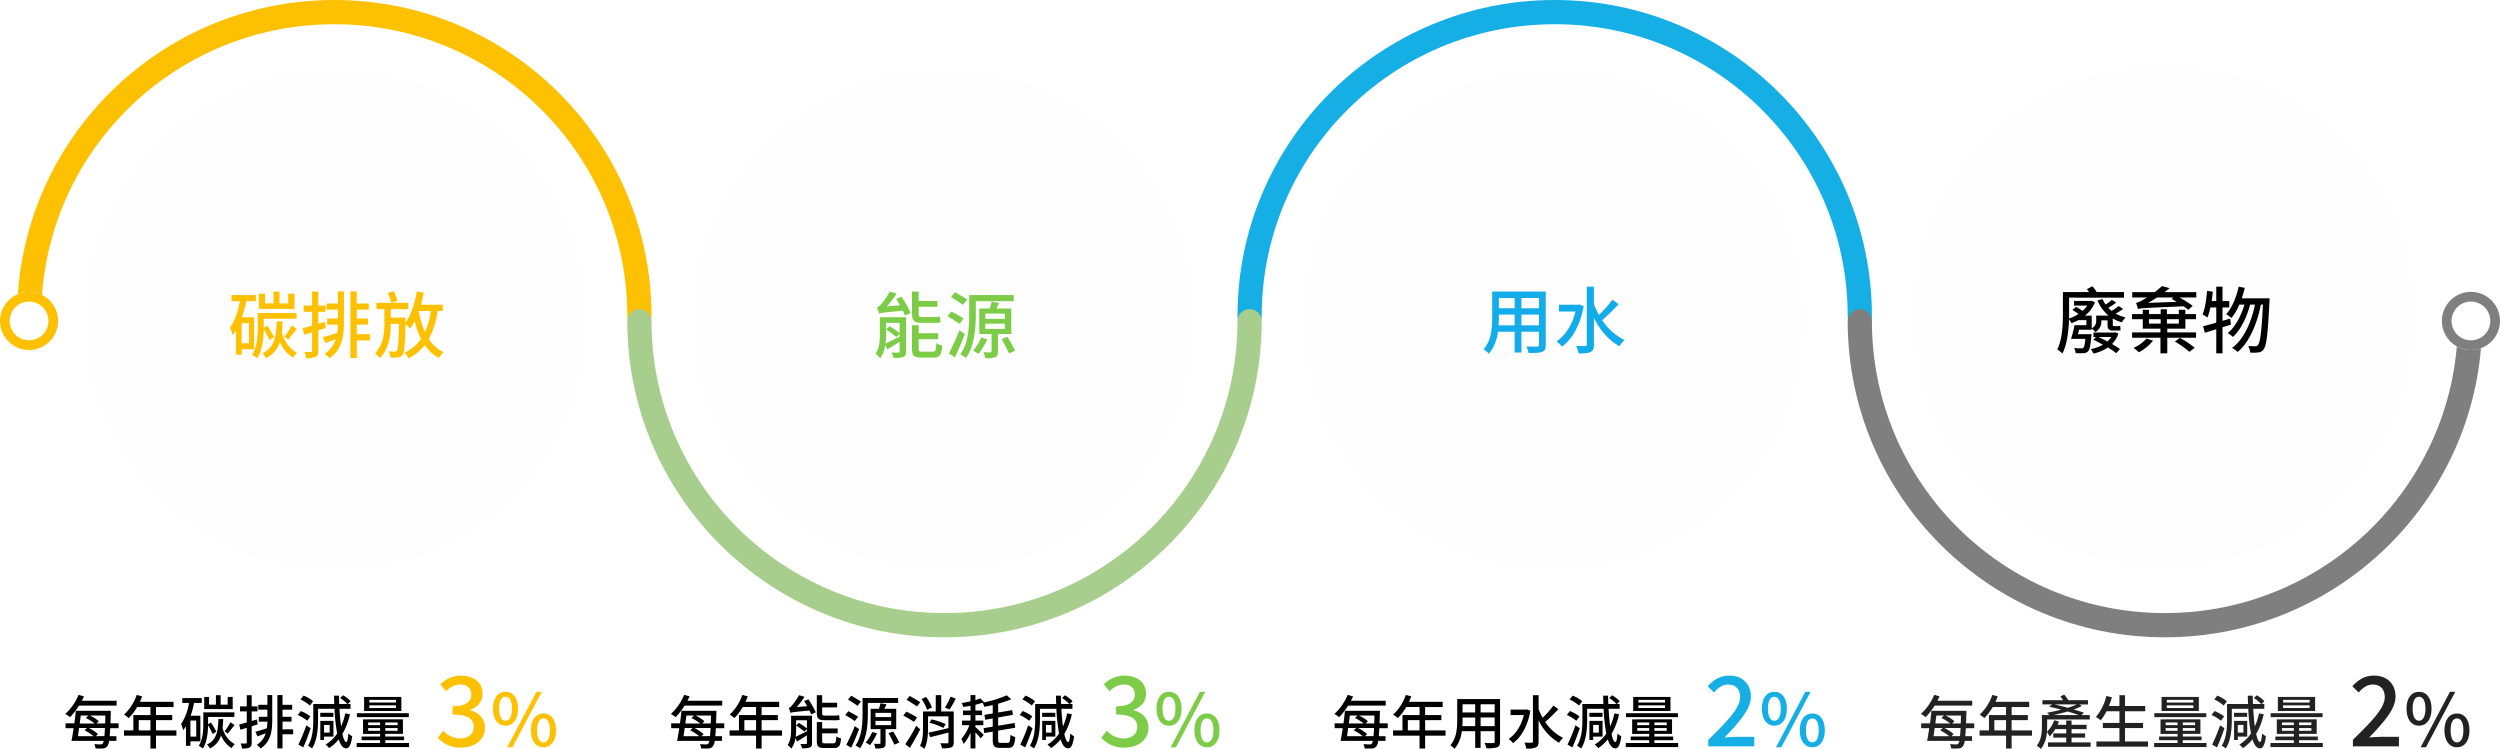 <svg xmlns="http://www.w3.org/2000/svg" xmlns:xlink="http://www.w3.org/1999/xlink" width="1032" height="309.219" viewBox="0 0 1032 309.219">
  <defs>
    <filter id="Path_81195" x="773.803" y="11.004" width="239" height="239" filterUnits="userSpaceOnUse">
      <feOffset input="SourceAlpha"/>
      <feGaussianBlur stdDeviation="5" result="blur"/>
      <feFlood flood-opacity="0.102"/>
      <feComposite operator="in" in2="blur"/>
      <feComposite in="SourceGraphic"/>
    </filter>
    <filter id="Path_81196" x="521.913" y="12.484" width="239" height="239" filterUnits="userSpaceOnUse">
      <feOffset input="SourceAlpha"/>
      <feGaussianBlur stdDeviation="5" result="blur-2"/>
      <feFlood flood-opacity="0.102"/>
      <feComposite operator="in" in2="blur-2"/>
      <feComposite in="SourceGraphic"/>
    </filter>
    <filter id="Path_81197" x="19" y="12.484" width="239" height="239" filterUnits="userSpaceOnUse">
      <feOffset input="SourceAlpha"/>
      <feGaussianBlur stdDeviation="5" result="blur-3"/>
      <feFlood flood-opacity="0.102"/>
      <feComposite operator="in" in2="blur-3"/>
      <feComposite in="SourceGraphic"/>
    </filter>
    <filter id="Path_81198" x="270" y="12.484" width="239" height="239" filterUnits="userSpaceOnUse">
      <feOffset input="SourceAlpha"/>
      <feGaussianBlur stdDeviation="5" result="blur-4"/>
      <feFlood flood-opacity="0.102"/>
      <feComposite operator="in" in2="blur-4"/>
      <feComposite in="SourceGraphic"/>
    </filter>
  </defs>
  <g id="Group_90353" data-name="Group 90353" transform="translate(-3559 -16461.516)">
    <g transform="matrix(1, 0, 0, 1, 3559, 16461.52)" filter="url(#Path_81195)">
      <path id="Path_81195-2" data-name="Path 81195" d="M415.846,114.672a104.5,104.5,0,1,1-104.5-104.5,104.5,104.5,0,0,1,104.5,104.5" transform="translate(581.96 15.83)" fill="#fefefe"/>
    </g>
    <g transform="matrix(1, 0, 0, 1, 3559, 16461.52)" filter="url(#Path_81196)">
      <path id="Path_81196-2" data-name="Path 81196" d="M350.288,114.672a104.5,104.5,0,1,1-104.5-104.5,104.5,104.5,0,0,1,104.5,104.5" transform="translate(395.63 17.31)" fill="#fefefe"/>
    </g>
    <g transform="matrix(1, 0, 0, 1, 3559, 16461.52)" filter="url(#Path_81197)">
      <path id="Path_81197-2" data-name="Path 81197" d="M219.171,114.671a104.5,104.5,0,1,1-104.5-104.5,104.5,104.5,0,0,1,104.5,104.5" transform="translate(23.83 17.31)" fill="#fefefe"/>
    </g>
    <g transform="matrix(1, 0, 0, 1, 3559, 16461.52)" filter="url(#Path_81198)">
      <path id="Path_81198-2" data-name="Path 81198" d="M284.729,114.672a104.5,104.5,0,1,1-104.5-104.5,104.5,104.5,0,0,1,104.5,104.5" transform="translate(209.27 17.31)" fill="#fefefe"/>
    </g>
    <path id="Path_81258" data-name="Path 81258" d="M-17.43-24.24h-2.61v3.99h-3.6v-4.89H-26.1v4.89h-3.51v-3.99h-2.52v6.27h14.7ZM-36.24-3.78h-3v-8.28h3Zm2.13,2.46v-13.2h-5.01a49.875,49.875,0,0,0,1.77-6.63h3.96v-2.52H-43.44v2.52h3.48c-.81,4.26-2.13,8.25-4.11,10.92a16.561,16.561,0,0,1,1.11,3.15,17.04,17.04,0,0,0,1.41-2.01V.99h2.31V-1.32Zm8.25-5.01c-.6-1.17-1.8-3.18-2.73-4.71l-1.53.87v-3.75h13.56v-2.37H-32.58v5.91c0,3.33-.24,8.04-2.37,11.37A10.721,10.721,0,0,1-32.79,2.4c2.1-3.36,2.61-8.34,2.67-12.03A48.533,48.533,0,0,1-27.75-5.1Zm5.85,1.02c1.05-1.14,2.28-2.88,3.54-4.41l-2.13-1.44a28.221,28.221,0,0,1-3,4.68Zm-4.77-7.5c-.24,6.18-.84,10.74-5.94,13.14a7.716,7.716,0,0,1,1.56,2.01,10.668,10.668,0,0,0,5.67-6.72A14.437,14.437,0,0,0-18,2.19,8.352,8.352,0,0,1-16.35.15c-3-1.47-5.22-4.68-6.3-8.31.15-1.44.27-3,.33-4.65Zm19.89.18-2.73.81v-4.95h3v-2.58h-3v-5.79h-2.55v5.79h-3.48v2.58h3.48v5.7c-1.47.42-2.82.81-3.9,1.08l.63,2.7c.99-.33,2.1-.66,3.27-1.02V-.72c0,.42-.15.51-.54.51-.33.03-1.44.03-2.64,0a8.906,8.906,0,0,1,.75,2.58,8.95,8.95,0,0,0,3.9-.51c.81-.45,1.08-1.2,1.08-2.58V-9.09c1.02-.33,2.07-.66,3.09-.99ZM.48-20.19H-4.2v2.52H.48v3.69H-3.96v2.49H.48A31.568,31.568,0,0,1,.21-8.07c-2.22.72-4.35,1.38-5.94,1.8l1.08,2.4c1.32-.48,2.79-1.02,4.26-1.59A11.162,11.162,0,0,1-4.98.51,12.971,12.971,0,0,1-3,2.37c5.31-3.66,5.97-9.06,5.97-15V-25.2H.48ZM13.77-7.53H8.28v-3.96h4.65v-2.49H8.28v-3.69h4.98v-2.52H8.28V-25.2H5.64V2.31H8.28V-4.98h5.49ZM25.08-21.27a24.963,24.963,0,0,0-1.53-3.99l-2.46.66a32.021,32.021,0,0,1,1.44,4.08Zm8.88,4.17h4.89a31.343,31.343,0,0,1-2.43,8.7,38.057,38.057,0,0,1-2.55-8.49Zm9.84,0v-2.58H34.77c.42-1.62.81-3.33,1.14-5.04l-2.85-.45c-.84,5.01-2.37,9.84-4.71,12.9l.03-.9c.03-.36.03-1.2.03-1.2H22.29v-3.51h7.26v-2.61H16.41v2.61h3.27v6c0,4.05-.45,8.58-3.9,12.36a11.15,11.15,0,0,1,2.07,1.83c3.84-4.17,4.44-9.24,4.44-14.13h3.42c-.15,7.68-.36,10.44-.84,11.07A.848.848,0,0,1,24-.33a22.968,22.968,0,0,1-2.55-.12,8.782,8.782,0,0,1,.72,2.55,17.914,17.914,0,0,0,3.21-.06A2.465,2.465,0,0,0,27.24.96c.72-.99.93-4.14,1.11-12.75a16.711,16.711,0,0,1,1.92,2.01,19.977,19.977,0,0,0,1.92-3.15,35.25,35.25,0,0,0,2.64,7.35A16.3,16.3,0,0,1,27.99.03a10.262,10.262,0,0,1,1.59,2.43A20.473,20.473,0,0,0,36.36-3a15.98,15.98,0,0,0,5.85,5.28A9.98,9.98,0,0,1,44.1-.12a14.748,14.748,0,0,1-6.09-5.43A35.37,35.37,0,0,0,41.64-17.1Z" transform="translate(3698 16607)" fill="#ffc000"/>
    <path id="Path_81257" data-name="Path 81257" d="M-4.5-12.21a11.814,11.814,0,0,0,2.79-.21c-.12-.6-.21-1.65-.27-2.37a17.416,17.416,0,0,1-2.58.18H-9.6c-.96,0-1.17-.39-1.17-1.47v-2.76h7.74v-2.4h-7.74v-3.87h-2.76v8.97c0,2.88.81,3.93,3.87,3.93Zm-19.71,0h5.58v4.23c-1.02-.81-2.79-2.04-4.14-2.88l-1.44,1.32a47.551,47.551,0,0,1,4.26,3.21l1.32-1.32v1.11c-2.16,1.08-4.26,2.16-5.82,2.85a28.111,28.111,0,0,0,.24-3.78Zm8.22-2.34h-10.8V-7.5c0,2.55-.15,5.73-1.83,8.04a8.956,8.956,0,0,1,1.95,1.89,12.382,12.382,0,0,0,2.13-5.61l.78,1.98c1.56-.93,3.33-2.07,5.13-3.21V-.42c0,.36-.12.48-.51.48-.39.03-1.62.03-2.88-.03a8.126,8.126,0,0,1,.87,2.22,11.891,11.891,0,0,0,4.05-.39c.84-.39,1.11-1.02,1.11-2.28Zm-4.08-7.59c.51.81,1.05,1.77,1.59,2.7l-5.37.39a39.567,39.567,0,0,0,3.99-5.25l-2.85-.84a29.16,29.16,0,0,1-3.69,5.37,3.926,3.926,0,0,1-1.59,1.2,23.416,23.416,0,0,1,.87,2.55c.78-.3,1.92-.48,9.78-1.2a12.756,12.756,0,0,1,.87,1.95l2.4-1.02a47.226,47.226,0,0,0-3.75-6.69ZM-9.21-.3c-1.32,0-1.56-.18-1.56-1.2V-5.46h8.01V-7.95h-8.01v-3.3h-2.76v9.78c0,2.79.81,3.6,3.96,3.6h4.86c2.61,0,3.36-1.05,3.69-4.98A6.206,6.206,0,0,1-3.48-3.87C-3.6-.84-3.84-.3-4.95-.3ZM9.21-21.84C8.04-22.68,5.76-24,4.23-24.87L2.58-22.89c1.59.99,3.81,2.4,4.92,3.27ZM7.77-14.01c-1.2-.81-3.45-2.07-5.01-2.88L1.14-14.91c1.62.93,3.84,2.31,4.95,3.12ZM6.06-9.18A91.71,91.71,0,0,1,1.68.45L4.2,1.98C5.58-.87,7.11-4.47,8.28-7.62Zm6.75-11.97H28.44v-2.52H10.08v8.19c0,4.86-.3,11.61-3.66,16.29A11.464,11.464,0,0,1,8.76,2.28c3.51-4.95,4.05-12.54,4.05-17.76Zm2.25,15A19.484,19.484,0,0,1,11.7-.72,25.577,25.577,0,0,1,13.92.63a29.449,29.449,0,0,0,3.63-6.09Zm1.68-5.73h8.1v2.19h-8.1Zm0-4.14h8.1v2.16h-8.1Zm10.71,8.4v-10.5H21.3c.36-.72.78-1.47,1.17-2.28l-3.12-.57c-.18.81-.51,1.92-.81,2.85H14.25v10.5h5.07V-.48c0,.33-.12.45-.48.45S17.25,0,15.99-.06a12.168,12.168,0,0,1,.72,2.4,10.123,10.123,0,0,0,4.14-.42c.9-.36,1.11-1.05,1.11-2.31V-7.62Zm-3.99,2.1A65.862,65.862,0,0,1,26.49.39L29.04-.72a60.993,60.993,0,0,0-3.18-5.7Z" transform="translate(3949 16607)" fill="#7dcc47"/>
    <path id="Path_81255" data-name="Path 81255" d="M-13.38-9.18v-4.44h7.26v4.44Zm-9.42,0c.09-1.11.12-2.22.12-3.24v-1.2h6.51v4.44Zm6.63-11.28v4.23h-6.51v-4.23Zm10.05,4.23h-7.26v-4.23h7.26Zm2.79-6.9H-25.44v10.68c0,4.23-.3,9.54-3.57,13.17a9.233,9.233,0,0,1,2.19,1.83,17.208,17.208,0,0,0,3.75-9.09h6.9V2.04h2.79V-6.54h7.26v5.37c0,.57-.21.75-.75.75-.57,0-2.55.03-4.47-.06a11.527,11.527,0,0,1,.93,2.7c2.76.03,4.5-.03,5.61-.48C-3.72,1.32-3.33.48-3.33-1.14Zm13.8,5.31-.51.12H2.1v2.82H8.94C7.56-9.3,4.74-4.98,1.11-2.58A11.122,11.122,0,0,1,3.36-.39c4.2-3.06,7.56-8.82,8.97-16.71Zm13.74-1.95a48.63,48.63,0,0,1-5.55,6.27,28.817,28.817,0,0,1-2.1-4.47v-7.17H13.62V-1.29c0,.51-.21.66-.69.66-.51.03-2.07.03-3.75-.06a12.752,12.752,0,0,1,1.05,3.12c2.34,0,3.93-.12,4.95-.63,1.02-.48,1.38-1.38,1.38-3.09V-12.24c2.55,5.07,6.09,9.3,10.56,11.67a10.851,10.851,0,0,1,2.07-2.55,23.2,23.2,0,0,1-9.21-8.22,81.808,81.808,0,0,0,6.78-6.6Z" transform="translate(4200.413 16605.002)" fill="#12acea"/>
    <path id="Path_81256" data-name="Path 81256" d="M-21.78-4.38a10.265,10.265,0,0,1-1.56,1.86c-1.23-.69-2.49-1.29-3.63-1.86Zm1.56-1.95-.36.09h-8.55v1.86h1.02l-1.05,1.11c1.23.6,2.61,1.32,3.96,2.07A16.65,16.65,0,0,1-30.27.6a7.576,7.576,0,0,1,1.14,1.86A17.343,17.343,0,0,0-23.19-.06a32.882,32.882,0,0,1,3.48,2.34L-18.18.6c-.84-.63-2.01-1.35-3.27-2.1a10.691,10.691,0,0,0,2.61-4.35Zm1.5-10.83a27.972,27.972,0,0,1-2.88,1.98,14.085,14.085,0,0,1-1.41-1.26,23.646,23.646,0,0,0,3.27-2.16l-1.77-1.11a21.364,21.364,0,0,1-2.58,1.92,9.8,9.8,0,0,1-1.26-2.25l-2.1.51a15.015,15.015,0,0,0,4.59,6.3h-5.13v2.1a3.257,3.257,0,0,1-1.86,3.15V-13.2h-2.76a13.514,13.514,0,0,0,4.11-5.52l-1.5-.66-.42.09h-6.72v1.95h5.43a10.938,10.938,0,0,1-1.92,2.19,19.112,19.112,0,0,0-2.7-1.65l-1.47,1.26a27.517,27.517,0,0,1,2.49,1.65,15.016,15.016,0,0,1-3.9,1.86c.03-.72.03-1.44.03-2.07v-6.54H-16.5v-2.31H-27.81a13.374,13.374,0,0,0-1.74-2.37l-2.31,1.17a7.37,7.37,0,0,1,.9,1.2H-41.73v8.85c0,4.38-.18,10.53-2.34,14.88a10.147,10.147,0,0,1,2.13,1.65c2.01-3.93,2.58-9.57,2.73-14.07a9.662,9.662,0,0,1,1.02,1.53,21.64,21.64,0,0,0,2.82-1.23h3.33v2.07h-4.89a53.238,53.238,0,0,1-1.44,5.64h5.91c-.21,2.31-.48,3.33-.84,3.69-.21.21-.48.24-.93.24A24.077,24.077,0,0,1-37.11.15a4.994,4.994,0,0,1,.63,2.13c1.35.06,2.61.03,3.24,0a2.647,2.647,0,0,0,1.89-.75c.66-.66.99-2.34,1.35-6.12l.09-.96h-5.61c.15-.6.3-1.2.45-1.83h5.22v-.54a8.869,8.869,0,0,1,1.5,1.5,4.988,4.988,0,0,0,2.49-4.65v-.21h2.55v1.56c0,1.89.36,2.67,2.31,2.67h1.65a5.051,5.051,0,0,0,1.44-.15c-.06-.51-.12-1.26-.18-1.83a4.606,4.606,0,0,1-1.29.15h-1.35c-.36,0-.42-.21-.42-.81v-2.37a15.074,15.074,0,0,0,3.75,1.62,9.13,9.13,0,0,1,1.53-2.01,16.091,16.091,0,0,1-4.11-1.62,20.443,20.443,0,0,0,3.09-1.92ZM-7.23-3.75A14.872,14.872,0,0,1-12.6.09a19.29,19.29,0,0,1,2.25,1.83,18.76,18.76,0,0,0,5.82-4.8ZM4.47-2.52a37.549,37.549,0,0,1,6,4.26L12.69.06A38.346,38.346,0,0,0,6.6-4.02ZM-6.21-11.73h4.83v1.8H-6.21Zm12.33,0v1.8H1.2v-1.8ZM1.35-7.83H8.82v-3.9H13.2v-2.13H8.82v-1.77H6.12v1.77H1.2v-1.98H-1.38v1.98H-6.21v-1.77H-8.76v1.77H-13.2v2.13h4.44v3.9h7.29V-6.3h-11.7v2.22h11.7V2.34H1.35V-4.08H13.23V-6.3H1.35ZM-6.57-18.48c1.2-.66,2.43-1.38,3.66-2.22H3.9l-.75.6c.63.36,1.38.75,2.07,1.2ZM.24-22.92c.69-.54,1.41-1.08,2.07-1.65l-3.15-.84c-.93.84-1.98,1.74-3,2.49h-9.27v2.22h6.03c-.75.48-1.38.84-1.74,1.05a8.605,8.605,0,0,1-2.73,1.17,16.939,16.939,0,0,1,.78,2.55c1.11-.39,2.76-.42,18.84-1.14.75.54,1.44,1.02,1.95,1.44l1.83-1.62A56.383,56.383,0,0,0,6.42-20.7h6.9v-2.22ZM27.3-11.97l-3.15.9v-5.52h2.79v-2.64H24.15v-5.94H21.57v5.94H19.68c.18-1.26.33-2.55.48-3.84l-2.37-.39c-.3,3.57-.84,7.35-1.89,9.78a16.808,16.808,0,0,1,2.04,1.26,29.388,29.388,0,0,0,1.23-4.17h2.4v6.3c-2.04.57-3.93,1.08-5.43,1.47l.72,2.67,4.71-1.44V2.34h2.58V-8.4c1.17-.36,2.34-.72,3.51-1.11Zm4.8-8.37c.45-1.38.9-2.85,1.23-4.35l-2.52-.48c-.99,4.44-2.7,8.7-5.13,11.34a21.209,21.209,0,0,1,2.16,1.59,22.514,22.514,0,0,0,3.24-5.52h2.13C31.83-13.14,29.37-8.4,26.28-6a10.07,10.07,0,0,1,2.16,1.59c3.18-2.82,5.79-8.31,7.11-13.35h2.01C36.06-10.5,32.91-3.33,28.08.12a12.649,12.649,0,0,1,2.31,1.65c4.86-3.9,8.07-11.79,9.6-19.53h.84C40.29-6.36,39.66-2.1,38.79-1.11a1.151,1.151,0,0,1-1.08.54c-.57,0-1.68,0-2.94-.12a6.6,6.6,0,0,1,.78,2.73,17.321,17.321,0,0,0,3.39-.06A2.832,2.832,0,0,0,41.13.66c1.17-1.47,1.74-6.21,2.4-19.68.03-.36.03-1.32.03-1.32Z" transform="translate(4452.303 16605.02)"/>
    <path id="Path_81251" data-name="Path 81251" d="M.5,125.986C.5,56.681,56.883.5,126.441.5s125.95,56.181,125.95,125.486" transform="translate(3570.554 16466.016)" fill="none" stroke="#fec101" stroke-linecap="round" stroke-miterlimit="10" stroke-width="10"/>
    <path id="Path_81253" data-name="Path 81253" d="M.5,125.986C.5,56.681,56.883.5,126.441.5s125.95,56.181,125.95,125.486" transform="translate(4074.337 16466.016)" fill="none" stroke="#15afe6" stroke-linecap="round" stroke-miterlimit="10" stroke-width="10"/>
    <path id="Path_81252" data-name="Path 81252" d="M.5.5c0,69.3,56.383,125.486,125.941,125.486S252.391,69.8,252.391.5" transform="translate(3822.446 16593.611)" fill="none" stroke="#a7ce8c" stroke-linecap="round" stroke-miterlimit="10" stroke-width="10"/>
    <path id="Path_81254" data-name="Path 81254" d="M.5.5c0,69.3,56.383,125.486,125.941,125.486S252.391,69.8,252.391.5" transform="translate(4326.229 16593.611)" fill="none" stroke="#7f7f7f" stroke-linecap="round" stroke-miterlimit="10" stroke-width="10"/>
    <g id="Ellipse_1266" data-name="Ellipse 1266" transform="translate(3559 16582)" fill="#fff" stroke="#ffc000" stroke-width="4">
      <circle cx="12" cy="12" r="12" stroke="none"/>
      <circle cx="12" cy="12" r="10" fill="none"/>
    </g>
    <g id="Ellipse_1267" data-name="Ellipse 1267" transform="translate(4567 16582)" fill="#fff" stroke="#7f7f7f" stroke-width="4">
      <circle cx="12" cy="12" r="12" stroke="none"/>
      <circle cx="12" cy="12" r="10" fill="none"/>
    </g>
    <path id="Path_81259" data-name="Path 81259" d="M-14.765.52c5.4,0,9.84-3.04,9.84-8.2,0-3.88-2.68-6.36-6.08-7.2v-.2c3.12-1.16,5.08-3.36,5.08-6.68,0-4.72-3.72-7.44-9-7.44a12.266,12.266,0,0,0-8.44,3.6l2.4,2.88a8.3,8.3,0,0,1,5.88-2.8c2.8,0,4.52,1.56,4.52,4.12,0,2.76-1.92,4.88-7.72,4.88v3.4c6.64,0,8.72,2.04,8.72,5.2,0,2.88-2.28,4.68-5.6,4.68a9.514,9.514,0,0,1-6.96-3.24l-2.24,2.96A12.219,12.219,0,0,0-14.765.52ZM3.555-8.52c3.09,0,5.19-2.58,5.19-7.02s-2.1-6.96-5.19-6.96S-1.6-19.98-1.6-15.54.465-8.52,3.555-8.52Zm0-2.04c-1.53,0-2.64-1.59-2.64-4.98,0-3.42,1.11-4.92,2.64-4.92,1.56,0,2.67,1.5,2.67,4.92C6.225-12.15,5.115-10.56,3.555-10.56ZM4.245.39h2.19L18.525-22.5h-2.19Zm15,0c3.06,0,5.16-2.55,5.16-6.99s-2.1-6.96-5.16-6.96c-3.09,0-5.19,2.52-5.19,6.96S16.155.39,19.245.39Zm0-2.01c-1.56,0-2.64-1.59-2.64-4.98,0-3.42,1.08-4.92,2.64-4.92,1.53,0,2.64,1.5,2.64,4.92C21.885-3.21,20.775-1.62,19.245-1.62Z" transform="translate(3764.11 16769.598)" fill="#fdc102"/>
    <path id="Path_81260" data-name="Path 81260" d="M-49.872-15.816v-2.016H-64.224c.336-.6.624-1.2.888-1.776l-2.232-.648a22,22,0,0,1-5.5,7.9,11.954,11.954,0,0,1,1.992,1.32,29.4,29.4,0,0,0,3.7-4.776Zm-8.52,12.624.84-.864a17.093,17.093,0,0,0-3.768-2.5h6.648c-.072,1.368-.144,2.472-.24,3.36Zm-3.7-3.36-.984.96a19.609,19.609,0,0,1,3.7,2.4h-6.456c.144-1.032.312-2.16.48-3.36Zm.576-5.16L-62.568-10.7a19.392,19.392,0,0,1,3.624,2.28h-6.144c.144-1.1.288-2.232.432-3.288Zm3.384,3.288.912-.936a14.861,14.861,0,0,0-3.7-2.352H-54.5c-.024,1.2-.072,2.3-.1,3.288Zm9.1,1.944V-8.5h-3.384c.048-1.224.1-2.592.144-4.152,0-.288.024-1.008.024-1.008H-66.7c-.144,1.56-.36,3.36-.6,5.16h-3.648V-6.48h3.336c-.288,1.944-.576,3.792-.888,5.232h13.32a2.85,2.85,0,0,1-.408,1.1.945.945,0,0,1-.864.36c-.48,0-1.488-.024-2.64-.12a4.45,4.45,0,0,1,.528,1.776,22.318,22.318,0,0,0,3.12,0,2.264,2.264,0,0,0,1.8-.984,4.884,4.884,0,0,0,.672-2.136h3.024V-3.192h-2.784c.1-.912.168-1.992.24-3.288Zm8.3.912V-9.816H-35.9v4.248Zm15.552,0H-33.6V-9.816h6.7V-11.9h-6.7v-3.312h7.248v-2.16h-13.9c.312-.72.648-1.512.936-2.256l-2.256-.6A19.418,19.418,0,0,1-46.8-12.1a17.749,17.749,0,0,1,1.944,1.44,21.835,21.835,0,0,0,3.456-4.56h5.5V-11.9H-42.96v6.336h-3.864v2.16H-35.9V1.9h2.3v-5.3h8.424ZM-1.944-19.392H-4.032V-16.2h-2.88v-3.912H-8.88V-16.2h-2.808v-3.192H-13.7v5.016h11.76ZM-16.992-3.024h-2.4V-9.648h2.4Zm1.7,1.968v-10.56H-19.3a39.9,39.9,0,0,0,1.416-5.3h3.168v-2.016h-8.04v2.016h2.784a22.08,22.08,0,0,1-3.288,8.736,13.249,13.249,0,0,1,.888,2.52A13.632,13.632,0,0,0-21.24-7.272V.792h1.848V-1.056Zm6.6-4.008c-.48-.936-1.44-2.544-2.184-3.768l-1.224.7v-3H-1.248v-1.9H-14.064V-8.3c0,2.664-.192,6.432-1.9,9.1A8.577,8.577,0,0,1-14.232,1.92C-12.552-.768-12.144-4.752-12.1-7.7A38.826,38.826,0,0,1-10.2-4.08Zm4.68.816c.84-.912,1.824-2.3,2.832-3.528l-1.7-1.152a22.576,22.576,0,0,1-2.4,3.744Zm-3.816-6C-8.016-5.3-8.5-1.656-12.576.264a6.173,6.173,0,0,1,1.248,1.608A8.534,8.534,0,0,0-6.792-3.5,11.549,11.549,0,0,0-2.4,1.752,6.681,6.681,0,0,1-1.08.12,10.639,10.639,0,0,1-6.12-6.528c.12-1.152.216-2.4.264-3.72ZM8.088-10.1,5.9-9.456v-3.96H8.3V-15.48H5.9v-4.632H3.864v4.632H1.08v2.064H3.864v4.56c-1.176.336-2.256.648-3.12.864l.5,2.16c.792-.264,1.68-.528,2.616-.816V-.576c0,.336-.12.408-.432.408-.264.024-1.152.024-2.112,0A7.125,7.125,0,0,1,1.92,1.9a7.16,7.16,0,0,0,3.12-.408c.648-.36.864-.96.864-2.064v-6.7C6.72-7.536,7.56-7.8,8.376-8.064Zm4.3-6.048H8.64v2.016h3.744v2.952H8.832v1.992h3.552a25.255,25.255,0,0,1-.216,2.736c-1.776.576-3.48,1.1-4.752,1.44L8.28-3.1c1.056-.384,2.232-.816,3.408-1.272A8.93,8.93,0,0,1,8.016.408,10.377,10.377,0,0,1,9.6,1.9c4.248-2.928,4.776-7.248,4.776-12V-20.16H12.384ZM23.016-6.024H18.624V-9.192h3.72v-1.992h-3.72v-2.952h3.984v-2.016H18.624V-20.16H16.512V1.848h2.112V-3.984h4.392Zm8.232-11.592a15.366,15.366,0,0,0-3.936-2.328L26.04-18.36a18.155,18.155,0,0,1,3.888,2.52ZM30.12-11.352a15.818,15.818,0,0,0-3.96-2.208l-1.248,1.632a16.547,16.547,0,0,1,3.912,2.376Zm-1.68,3.7A70.618,70.618,0,0,1,25.176.288L27.192,1.44A82.945,82.945,0,0,0,30.24-6.5Zm9.648-.168v3.168H35.76V-7.824ZM39.648-3V-9.5H34.224v7.9H35.76V-3Zm-.024-9.84H34.2v1.68h5.424Zm4.9.24a25.425,25.425,0,0,1-1.728,5.4c-.288-2.088-.5-4.584-.672-7.3H46.7v-1.968H45.576l1.176-1.152a13.48,13.48,0,0,0-3.144-2.448l-1.2,1.128a15.266,15.266,0,0,1,3,2.472H42.024c-.048-1.128-.072-2.28-.1-3.432h-2.04c.024,1.176.072,2.328.12,3.432H31.32v6.48c0,3.24-.216,7.632-2.208,10.728A8.321,8.321,0,0,1,30.792,1.9c2.16-3.312,2.5-8.352,2.5-11.88V-14.5H40.08a73.994,73.994,0,0,0,1.1,10.2A14.943,14.943,0,0,1,36.408.264,12.288,12.288,0,0,1,37.9,1.728a18,18,0,0,0,3.912-3.6c.744,2.352,1.752,3.7,3.144,3.72.912.024,1.92-.96,2.424-5.016A6.008,6.008,0,0,1,45.792-4.32c-.144,2.3-.432,3.552-.84,3.552C44.352-.792,43.8-2.04,43.344-4.1a28.21,28.21,0,0,0,3.12-8.16Zm20.9-4.488H54.456v-1.08H65.424Zm0,2.28H54.456v-1.1H65.424Zm2.256-4.584H52.3v5.808H67.68Zm3.072,6.72H49.32v1.632H70.752ZM53.976-5.4V-6.528H58.9V-5.4Zm0-3.456H58.9v1.1h-4.92Zm12.168,1.1H61.056v-1.1h5.088Zm0,2.352H61.056V-6.528h5.088ZM61.056-.384V-1.536h7.752V-3.048H61.056v-1.08h7.272v-6H51.864v6H58.9v1.08H51.264v1.512H58.9V-.384H49.224v1.7H70.848v-1.7Z" transform="translate(3657 16768.598)"/>
    <path id="Path_81261" data-name="Path 81261" d="M-14.765.52c5.4,0,9.84-3.04,9.84-8.2,0-3.88-2.68-6.36-6.08-7.2v-.2c3.12-1.16,5.08-3.36,5.08-6.68,0-4.72-3.72-7.44-9-7.44a12.266,12.266,0,0,0-8.44,3.6l2.4,2.88a8.3,8.3,0,0,1,5.88-2.8c2.8,0,4.52,1.56,4.52,4.12,0,2.76-1.92,4.88-7.72,4.88v3.4c6.64,0,8.72,2.04,8.72,5.2,0,2.88-2.28,4.68-5.6,4.68a9.514,9.514,0,0,1-6.96-3.24l-2.24,2.96A12.219,12.219,0,0,0-14.765.52ZM3.555-8.52c3.09,0,5.19-2.58,5.19-7.02s-2.1-6.96-5.19-6.96S-1.6-19.98-1.6-15.54.465-8.52,3.555-8.52Zm0-2.04c-1.53,0-2.64-1.59-2.64-4.98,0-3.42,1.11-4.92,2.64-4.92,1.56,0,2.67,1.5,2.67,4.92C6.225-12.15,5.115-10.56,3.555-10.56ZM4.245.39h2.19L18.525-22.5h-2.19Zm15,0c3.06,0,5.16-2.55,5.16-6.99s-2.1-6.96-5.16-6.96c-3.09,0-5.19,2.52-5.19,6.96S16.155.39,19.245.39Zm0-2.01c-1.56,0-2.64-1.59-2.64-4.98,0-3.42,1.08-4.92,2.64-4.92,1.53,0,2.64,1.5,2.64,4.92C21.885-3.21,20.775-1.62,19.245-1.62Z" transform="translate(4038 16769.598)" fill="#7dcc47"/>
    <path id="Path_81262" data-name="Path 81262" d="M-61.872-15.816v-2.016H-76.224c.336-.6.624-1.2.888-1.776l-2.232-.648a22,22,0,0,1-5.5,7.9,11.954,11.954,0,0,1,1.992,1.32,29.4,29.4,0,0,0,3.7-4.776Zm-8.52,12.624.84-.864a17.093,17.093,0,0,0-3.768-2.5h6.648c-.072,1.368-.144,2.472-.24,3.36Zm-3.7-3.36-.984.96a19.609,19.609,0,0,1,3.7,2.4h-6.456c.144-1.032.312-2.16.48-3.36Zm.576-5.16L-74.568-10.7a19.392,19.392,0,0,1,3.624,2.28h-6.144c.144-1.1.288-2.232.432-3.288Zm3.384,3.288.912-.936a14.861,14.861,0,0,0-3.7-2.352H-66.5c-.024,1.2-.072,2.3-.1,3.288Zm9.1,1.944V-8.5h-3.384c.048-1.224.1-2.592.144-4.152,0-.288.024-1.008.024-1.008H-78.7c-.144,1.56-.36,3.36-.6,5.16h-3.648V-6.48h3.336c-.288,1.944-.576,3.792-.888,5.232h13.32a2.85,2.85,0,0,1-.408,1.1.945.945,0,0,1-.864.36c-.48,0-1.488-.024-2.64-.12a4.45,4.45,0,0,1,.528,1.776,22.318,22.318,0,0,0,3.12,0,2.264,2.264,0,0,0,1.8-.984,4.884,4.884,0,0,0,.672-2.136h3.024V-3.192h-2.784c.1-.912.168-1.992.24-3.288Zm8.3.912V-9.816H-47.9v4.248Zm15.552,0H-45.6V-9.816h6.7V-11.9h-6.7v-3.312h7.248v-2.16h-13.9c.312-.72.648-1.512.936-2.256l-2.256-.6A19.418,19.418,0,0,1-58.8-12.1a17.749,17.749,0,0,1,1.944,1.44,21.835,21.835,0,0,0,3.456-4.56h5.5V-11.9H-54.96v6.336h-3.864v2.16H-47.9V1.9h2.3v-5.3h8.424Zm21.576-4.2a9.451,9.451,0,0,0,2.232-.168c-.1-.48-.168-1.32-.216-1.9a13.933,13.933,0,0,1-2.064.144H-19.68c-.768,0-.936-.312-.936-1.176v-2.208h6.192v-1.92h-6.192v-3.1h-2.208v7.176c0,2.3.648,3.144,3.1,3.144Zm-15.768,0H-26.9v3.384c-.816-.648-2.232-1.632-3.312-2.3l-1.152,1.056A38.041,38.041,0,0,1-27.96-5.064L-26.9-6.12v.888c-1.728.864-3.408,1.728-4.656,2.28a22.489,22.489,0,0,0,.192-3.024Zm6.576-1.872h-8.64V-6c0,2.04-.12,4.584-1.464,6.432a7.165,7.165,0,0,1,1.56,1.512,9.906,9.906,0,0,0,1.7-4.488l.624,1.584c1.248-.744,2.664-1.656,4.1-2.568V-.336c0,.288-.1.384-.408.384-.312.024-1.3.024-2.3-.024a6.5,6.5,0,0,1,.7,1.776,9.513,9.513,0,0,0,3.24-.312c.672-.312.888-.816.888-1.824Zm-3.264-6.072c.408.648.84,1.416,1.272,2.16l-4.3.312a31.654,31.654,0,0,0,3.192-4.2l-2.28-.672a23.328,23.328,0,0,1-2.952,4.3,3.14,3.14,0,0,1-1.272.96,18.734,18.734,0,0,1,.7,2.04c.624-.24,1.536-.384,7.824-.96a10.2,10.2,0,0,1,.7,1.56l1.92-.816a37.78,37.78,0,0,0-3-5.352ZM-19.368-.24c-1.056,0-1.248-.144-1.248-.96V-4.368h6.408V-6.36h-6.408V-9h-2.208v7.824c0,2.232.648,2.88,3.168,2.88h3.888c2.088,0,2.688-.84,2.952-3.984A4.965,4.965,0,0,1-14.784-3.1C-14.88-.672-15.072-.24-15.96-.24ZM-4.632-17.472c-.936-.672-2.76-1.728-3.984-2.424l-1.32,1.584C-8.664-17.52-6.888-16.392-6-15.7Zm-1.152,6.264c-.96-.648-2.76-1.656-4.008-2.3l-1.3,1.584c1.3.744,3.072,1.848,3.96,2.5ZM-7.152-7.344a73.368,73.368,0,0,1-3.5,7.7L-8.64,1.584c1.1-2.28,2.328-5.16,3.264-7.68Zm5.4-9.576h12.5v-2.016H-3.936v6.552C-3.936-8.5-4.176-3.1-6.864.648A9.171,9.171,0,0,1-4.992,1.824c2.808-3.96,3.24-10.032,3.24-14.208Zm1.8,12A15.587,15.587,0,0,1-2.64-.576,20.462,20.462,0,0,1-.864.5a23.559,23.559,0,0,0,2.9-4.872ZM1.392-9.5h6.48v1.752H1.392Zm0-3.312h6.48v1.728H1.392ZM9.96-6.1v-8.4H5.04c.288-.576.624-1.176.936-1.824l-2.5-.456c-.144.648-.408,1.536-.648,2.28H-.6v8.4H3.456V-.384c0,.264-.1.36-.384.36S1.8,0,.792-.048a9.734,9.734,0,0,1,.576,1.92A8.1,8.1,0,0,0,4.68,1.536c.72-.288.888-.84.888-1.848V-6.1ZM6.768-4.416A52.69,52.69,0,0,1,9.192.312l2.04-.888a48.8,48.8,0,0,0-2.544-4.56ZM32.4-19.512a27.023,27.023,0,0,1-2.352,4.536l1.944.768A39.363,39.363,0,0,0,34.536-18.7Zm-7.7,4.464a17.486,17.486,0,0,0-2.4-4.32l-1.9.84a16.749,16.749,0,0,1,2.28,4.464Zm-4.824-2.16c-1.008-.7-2.976-1.824-4.344-2.592l-1.3,1.584c1.392.84,3.336,2.04,4.3,2.784Zm-1.32,6.264a46.99,46.99,0,0,0-4.44-2.376l-1.224,1.632c1.44.768,3.432,1.92,4.416,2.592Zm-.336,3.456A67.737,67.737,0,0,1,13.68.12L15.6,1.608C16.992-.648,18.6-3.5,19.848-6Zm15.48-5.9h-5.16v-6.744H26.28v6.744H21.024V-6.5c0,2.328-.1,5.208-1.248,7.272A8.389,8.389,0,0,1,21.528,2.04c1.344-2.3,1.56-5.856,1.56-8.52v-4.9h8.424V-6.5c-3.048.72-6.144,1.44-8.232,1.848l.7,1.872c2.112-.5,4.872-1.2,7.536-1.9V-.72c0,.336-.12.456-.48.48-.36,0-1.656,0-2.88-.048a8.9,8.9,0,0,1,.7,2.088,10.371,10.371,0,0,0,3.816-.36C33.456,1.1,33.7.456,33.7-.672ZM23.64-8.712A25.937,25.937,0,0,1,29.424-6.6l.96-1.56A26.76,26.76,0,0,0,24.552-10.1ZM53.088-.432c-.912,0-1.056-.216-1.056-1.3V-5.472l7.056-1.2L58.824-8.64,52.032-7.512V-10.9l6.1-1.1-.312-1.944-5.784.984v-3.648a40.922,40.922,0,0,0,5.424-1.824l-1.872-1.632A45.08,45.08,0,0,1,45.72-17.04l.5-.192-1.584-1.56a13.52,13.52,0,0,1-1.992.72V-20.16H40.632v2.592c-1.2.264-2.472.5-3.648.7a7.7,7.7,0,0,1,.624,1.608c.96-.12,1.992-.288,3.024-.456v1.944h-3.1v1.9h3.1v2.256H37.1v1.9h3.048A19.032,19.032,0,0,1,36.84-2.016a12.3,12.3,0,0,1,.984,2.04,17.424,17.424,0,0,0,2.808-4.7V1.872h2.016V-4.752c.816.888,1.752,1.9,2.184,2.5l1.224-1.512c-.528-.5-2.5-2.376-3.408-3.168v-.792h3.264v-1.9H42.648V-11.88H45.36v-1.9H42.648v-2.376c1.056-.264,2.088-.552,2.952-.84a6.734,6.734,0,0,1,.7,1.68c1.152-.216,2.328-.432,3.5-.72v3.456L46.368-12,46.7-9.96l3.1-.552v3.384L46.032-6.5,46.3-4.488l3.5-.576v3.312c0,2.664.648,3.384,2.976,3.384h3.432c2.064,0,2.64-1.1,2.9-4.464A6.137,6.137,0,0,1,57.1-3.744c-.12,2.664-.288,3.312-1.08,3.312Zm14.16-17.184a15.367,15.367,0,0,0-3.936-2.328L62.04-18.36a18.155,18.155,0,0,1,3.888,2.52ZM66.12-11.352a15.819,15.819,0,0,0-3.96-2.208l-1.248,1.632a16.546,16.546,0,0,1,3.912,2.376Zm-1.68,3.7A70.618,70.618,0,0,1,61.176.288L63.192,1.44A82.945,82.945,0,0,0,66.24-6.5Zm9.648-.168v3.168H71.76V-7.824ZM75.648-3V-9.5H70.224v7.9H71.76V-3Zm-.024-9.84H70.2v1.68h5.424Zm4.9.24a25.425,25.425,0,0,1-1.728,5.4c-.288-2.088-.5-4.584-.672-7.3H82.7v-1.968H81.576l1.176-1.152a13.48,13.48,0,0,0-3.144-2.448l-1.2,1.128a15.266,15.266,0,0,1,3,2.472H78.024c-.048-1.128-.072-2.28-.1-3.432h-2.04c.024,1.176.072,2.328.12,3.432H67.32v6.48c0,3.24-.216,7.632-2.208,10.728A8.321,8.321,0,0,1,66.792,1.9c2.16-3.312,2.5-8.352,2.5-11.88V-14.5H76.08a74,74,0,0,0,1.1,10.2A14.943,14.943,0,0,1,72.408.264,12.288,12.288,0,0,1,73.9,1.728a18,18,0,0,0,3.912-3.6c.744,2.352,1.752,3.7,3.144,3.72.912.024,1.92-.96,2.424-5.016A6.008,6.008,0,0,1,81.792-4.32c-.144,2.3-.432,3.552-.84,3.552C80.352-.792,79.8-2.04,79.344-4.1a28.21,28.21,0,0,0,3.12-8.16Z" transform="translate(3919 16768.598)"/>
    <path id="Path_81263" data-name="Path 81263" d="M-23.725,0h19V-3.92H-12.2c-1.44,0-3.32.12-4.8.28,6.12-6.4,10.88-11.68,10.88-16.92,0-5.2-3.48-8.64-8.88-8.64-3.84,0-6.44,1.68-8.96,4.4l2.6,2.56c1.56-1.8,3.48-3.28,5.8-3.28,3.32,0,5,2.08,5,5.2,0,4.48-4.96,9.6-13.16,17.64ZM3.555-8.52c3.09,0,5.19-2.58,5.19-7.02s-2.1-6.96-5.19-6.96S-1.6-19.98-1.6-15.54.465-8.52,3.555-8.52Zm0-2.04c-1.53,0-2.64-1.59-2.64-4.98,0-3.42,1.11-4.92,2.64-4.92,1.56,0,2.67,1.5,2.67,4.92C6.225-12.15,5.115-10.56,3.555-10.56ZM4.245.39h2.19L18.525-22.5h-2.19Zm15,0c3.06,0,5.16-2.55,5.16-6.99s-2.1-6.96-5.16-6.96c-3.09,0-5.19,2.52-5.19,6.96S16.155.39,19.245.39Zm0-2.01c-1.56,0-2.64-1.59-2.64-4.98,0-3.42,1.08-4.92,2.64-4.92,1.53,0,2.64,1.5,2.64,4.92C21.885-3.21,20.775-1.62,19.245-1.62Z" transform="translate(4287.89 16769.598)" fill="#15afe6"/>
    <path id="Path_81264" data-name="Path 81264" d="M-121.872-15.816v-2.016h-14.352c.336-.6.624-1.2.888-1.776l-2.232-.648a22,22,0,0,1-5.5,7.9,11.954,11.954,0,0,1,1.992,1.32,29.4,29.4,0,0,0,3.7-4.776Zm-8.52,12.624.84-.864a17.092,17.092,0,0,0-3.768-2.5h6.648c-.072,1.368-.144,2.472-.24,3.36Zm-3.7-3.36-.984.96a19.608,19.608,0,0,1,3.7,2.4h-6.456c.144-1.032.312-2.16.48-3.36Zm.576-5.16-1.056,1.008a19.392,19.392,0,0,1,3.624,2.28h-6.144c.144-1.1.288-2.232.432-3.288Zm3.384,3.288.912-.936a14.861,14.861,0,0,0-3.7-2.352h6.408c-.024,1.2-.072,2.3-.1,3.288Zm9.1,1.944V-8.5h-3.384c.048-1.224.1-2.592.144-4.152,0-.288.024-1.008.024-1.008H-138.7c-.144,1.56-.36,3.36-.6,5.16h-3.648V-6.48h3.336c-.288,1.944-.576,3.792-.888,5.232h13.32a2.85,2.85,0,0,1-.408,1.1.945.945,0,0,1-.864.36c-.48,0-1.488-.024-2.64-.12a4.45,4.45,0,0,1,.528,1.776,22.318,22.318,0,0,0,3.12,0,2.264,2.264,0,0,0,1.8-.984,4.884,4.884,0,0,0,.672-2.136h3.024V-3.192h-2.784c.1-.912.168-1.992.24-3.288Zm8.3.912V-9.816h4.824v4.248Zm15.552,0H-105.6V-9.816h6.7V-11.9h-6.7v-3.312h7.248v-2.16h-13.9c.312-.72.648-1.512.936-2.256l-2.256-.6A19.418,19.418,0,0,1-118.8-12.1a17.748,17.748,0,0,1,1.944,1.44,21.835,21.835,0,0,0,3.456-4.56h5.5V-11.9h-7.056v6.336h-3.864v2.16h10.92V1.9h2.3v-5.3h8.424ZM-82.7-7.344V-10.9H-76.9v3.552Zm-7.536,0c.072-.888.1-1.776.1-2.592v-.96h5.208v3.552Zm5.3-9.024v3.384h-5.208v-3.384Zm8.04,3.384H-82.7v-3.384H-76.9Zm2.232-5.52H-92.352V-9.96c0,3.384-.24,7.632-2.856,10.536A7.387,7.387,0,0,1-93.456,2.04a13.767,13.767,0,0,0,3-7.272h5.52V1.632H-82.7V-5.232H-76.9v4.3c0,.456-.168.6-.6.6-.456,0-2.04.024-3.576-.048a9.221,9.221,0,0,1,.744,2.16,13.138,13.138,0,0,0,4.488-.384c.864-.336,1.176-1.008,1.176-2.3Zm11.04,4.248-.408.1H-70.32V-11.9h5.472c-1.1,4.464-3.36,7.92-6.264,9.84a8.9,8.9,0,0,1,1.8,1.752c3.36-2.448,6.048-7.056,7.176-13.368Zm10.992-1.56a38.9,38.9,0,0,1-4.44,5.016,23.054,23.054,0,0,1-1.68-3.576v-5.736H-61.1v19.08c0,.408-.168.528-.552.528-.408.024-1.656.024-3-.048a10.2,10.2,0,0,1,.84,2.5,9.635,9.635,0,0,0,3.96-.5c.816-.384,1.1-1.1,1.1-2.472v-8.76A20.88,20.88,0,0,0-50.3-.456,8.68,8.68,0,0,1-48.648-2.5a18.558,18.558,0,0,1-7.368-6.576,65.447,65.447,0,0,0,5.424-5.28Zm11.88-1.8a15.367,15.367,0,0,0-3.936-2.328L-45.96-18.36a18.155,18.155,0,0,1,3.888,2.52Zm-1.128,6.264a15.818,15.818,0,0,0-3.96-2.208l-1.248,1.632a16.547,16.547,0,0,1,3.912,2.376Zm-1.68,3.7A70.617,70.617,0,0,1-46.824.288l2.016,1.152A82.945,82.945,0,0,0-41.76-6.5Zm9.648-.168v3.168H-36.24V-7.824ZM-32.352-3V-9.5h-5.424v7.9h1.536V-3Zm-.024-9.84H-37.8v1.68h5.424Zm4.9.24a25.425,25.425,0,0,1-1.728,5.4c-.288-2.088-.5-4.584-.672-7.3H-25.3v-1.968h-1.128l1.176-1.152a13.48,13.48,0,0,0-3.144-2.448l-1.2,1.128a15.266,15.266,0,0,1,3,2.472h-3.384c-.048-1.128-.072-2.28-.1-3.432h-2.04c.024,1.176.072,2.328.12,3.432H-40.68v6.48c0,3.24-.216,7.632-2.208,10.728A8.321,8.321,0,0,1-41.208,1.9c2.16-3.312,2.5-8.352,2.5-11.88V-14.5h6.792a73.994,73.994,0,0,0,1.1,10.2A14.943,14.943,0,0,1-35.592.264,12.288,12.288,0,0,1-34.1,1.728a18,18,0,0,0,3.912-3.6c.744,2.352,1.752,3.7,3.144,3.72.912.024,1.92-.96,2.424-5.016A6.008,6.008,0,0,1-26.208-4.32c-.144,2.3-.432,3.552-.84,3.552-.6-.024-1.152-1.272-1.608-3.336a28.21,28.21,0,0,0,3.12-8.16Zm20.9-4.488H-17.544v-1.08H-6.576Zm0,2.28H-17.544v-1.1H-6.576Zm2.256-4.584H-19.7v5.808H-4.32Zm3.072,6.72H-22.68v1.632H-1.248ZM-18.024-5.4V-6.528h4.92V-5.4Zm0-3.456h4.92v1.1h-4.92Zm12.168,1.1h-5.088v-1.1h5.088Zm0,2.352h-5.088V-6.528h5.088ZM-10.944-.384V-1.536h7.752V-3.048h-7.752v-1.08h7.272v-6H-20.136v6H-13.1v1.08h-7.632v1.512H-13.1V-.384h-9.672v1.7H-1.152v-1.7Z" transform="translate(4252.89 16768.598)"/>
    <path id="Path_81265" data-name="Path 81265" d="M-23.725,0h19V-3.92H-12.2c-1.44,0-3.32.12-4.8.28,6.12-6.4,10.88-11.68,10.88-16.92,0-5.2-3.48-8.64-8.88-8.64-3.84,0-6.44,1.68-8.96,4.4l2.6,2.56c1.56-1.8,3.48-3.28,5.8-3.28,3.32,0,5,2.08,5,5.2,0,4.48-4.96,9.6-13.16,17.64ZM3.555-8.52c3.09,0,5.19-2.58,5.19-7.02s-2.1-6.96-5.19-6.96S-1.6-19.98-1.6-15.54.465-8.52,3.555-8.52Zm0-2.04c-1.53,0-2.64-1.59-2.64-4.98,0-3.42,1.11-4.92,2.64-4.92,1.56,0,2.67,1.5,2.67,4.92C6.225-12.15,5.115-10.56,3.555-10.56ZM4.245.39h2.19L18.525-22.5h-2.19Zm15,0c3.06,0,5.16-2.55,5.16-6.99s-2.1-6.96-5.16-6.96c-3.09,0-5.19,2.52-5.19,6.96S16.155.39,19.245.39Zm0-2.01c-1.56,0-2.64-1.59-2.64-4.98,0-3.42,1.08-4.92,2.64-4.92,1.53,0,2.64,1.5,2.64,4.92C21.885-3.21,20.775-1.62,19.245-1.62Z" transform="translate(4554 16769.598)" fill="#222"/>
    <path id="Path_81266" data-name="Path 81266" d="M-145.872-15.816v-2.016h-14.352c.336-.6.624-1.2.888-1.776l-2.232-.648a22,22,0,0,1-5.5,7.9,11.954,11.954,0,0,1,1.992,1.32,29.4,29.4,0,0,0,3.7-4.776Zm-8.52,12.624.84-.864a17.092,17.092,0,0,0-3.768-2.5h6.648c-.072,1.368-.144,2.472-.24,3.36Zm-3.7-3.36-.984.96a19.608,19.608,0,0,1,3.7,2.4h-6.456c.144-1.032.312-2.16.48-3.36Zm.576-5.16-1.056,1.008a19.392,19.392,0,0,1,3.624,2.28h-6.144c.144-1.1.288-2.232.432-3.288Zm3.384,3.288.912-.936a14.861,14.861,0,0,0-3.7-2.352h6.408c-.024,1.2-.072,2.3-.1,3.288Zm9.1,1.944V-8.5h-3.384c.048-1.224.1-2.592.144-4.152,0-.288.024-1.008.024-1.008H-162.7c-.144,1.56-.36,3.36-.6,5.16h-3.648V-6.48h3.336c-.288,1.944-.576,3.792-.888,5.232h13.32a2.85,2.85,0,0,1-.408,1.1.945.945,0,0,1-.864.36c-.48,0-1.488-.024-2.64-.12a4.45,4.45,0,0,1,.528,1.776,22.318,22.318,0,0,0,3.12,0,2.264,2.264,0,0,0,1.8-.984,4.884,4.884,0,0,0,.672-2.136h3.024V-3.192h-2.784c.1-.912.168-1.992.24-3.288Zm8.3.912V-9.816h4.824v4.248Zm15.552,0H-129.6V-9.816h6.7V-11.9h-6.7v-3.312h7.248v-2.16h-13.9c.312-.72.648-1.512.936-2.256l-2.256-.6A19.418,19.418,0,0,1-142.8-12.1a17.748,17.748,0,0,1,1.944,1.44,21.835,21.835,0,0,0,3.456-4.56h5.5V-11.9h-7.056v6.336h-3.864v2.16h10.92V1.9h2.3v-5.3h8.424Zm8.808-6.336c1.872-.408,3.888-.888,5.856-1.488,1.728.528,3.36,1.032,4.632,1.488ZM-102.7-16.3a24.547,24.547,0,0,1-3.7,1.392c-1.824-.5-3.72-.984-5.472-1.392Zm-2.16,15.672V-2.592h5.592V-4.344h-5.592V-6.1h6.216V-7.872h-6.216V-9.648h-2.208v1.776h-3.576c.216-.456.408-.888.576-1.344l-1.92-.552a12.477,12.477,0,0,1-3.048,4.752c.072-.768.1-1.512.1-2.208V-10.08h17.592V-11.9h-3.48l1.1-.96c-1.176-.408-2.664-.888-4.272-1.344a36.1,36.1,0,0,0,3.384-1.416l-1.056-.672h3.576v-1.752h-8.136a13.4,13.4,0,0,0-1.68-2.3l-1.56.744a12.878,12.878,0,0,1,1.1,1.56H-116.9V-16.3h3.96l-1.224.936c1.584.336,3.312.768,5.04,1.248-1.968.48-4.056.936-5.88,1.248a9.1,9.1,0,0,1,.984.96H-117.1v4.656c0,2.424-.216,5.664-2.136,7.968a7.865,7.865,0,0,1,1.7,1.416,12.76,12.76,0,0,0,2.5-7.152,11.571,11.571,0,0,1,1.08,1.968A13.556,13.556,0,0,0-111.576-6.1h4.512v1.752h-5.328v1.752h5.328V-.624H-114.6V1.2h17.592V-.624ZM-82.8-1.008v-5.52h7.464V-8.664H-82.8v-4.8h8.352v-2.184H-82.8v-4.464h-2.3v4.464h-4.344c.456-1.152.888-2.376,1.248-3.6l-2.3-.528a20.719,20.719,0,0,1-4.344,8.688,14.293,14.293,0,0,1,2.04,1.344,20.721,20.721,0,0,0,2.376-3.72H-85.1v4.8h-6.84v2.136h6.84v5.52h-9.5v2.16H-73.3v-2.16Zm28.224-16.08H-65.544v-1.08h10.968Zm0,2.28H-65.544v-1.1h10.968Zm2.256-4.584H-67.7v5.808H-52.32Zm3.072,6.72H-70.68v1.632h21.432ZM-66.024-5.4V-6.528h4.92V-5.4Zm0-3.456h4.92v1.1h-4.92Zm12.168,1.1h-5.088v-1.1h5.088Zm0,2.352h-5.088V-6.528h5.088ZM-58.944-.384V-1.536h7.752V-3.048h-7.752v-1.08h7.272v-6H-68.136v6H-61.1v1.08h-7.632v1.512H-61.1V-.384h-9.672v1.7h21.624v-1.7Zm18.192-17.232a15.367,15.367,0,0,0-3.936-2.328L-45.96-18.36a18.155,18.155,0,0,1,3.888,2.52Zm-1.128,6.264a15.818,15.818,0,0,0-3.96-2.208l-1.248,1.632a16.547,16.547,0,0,1,3.912,2.376Zm-1.68,3.7A70.617,70.617,0,0,1-46.824.288l2.016,1.152A82.945,82.945,0,0,0-41.76-6.5Zm9.648-.168v3.168H-36.24V-7.824ZM-32.352-3V-9.5h-5.424v7.9h1.536V-3Zm-.024-9.84H-37.8v1.68h5.424Zm4.9.24a25.425,25.425,0,0,1-1.728,5.4c-.288-2.088-.5-4.584-.672-7.3H-25.3v-1.968h-1.128l1.176-1.152a13.48,13.48,0,0,0-3.144-2.448l-1.2,1.128a15.266,15.266,0,0,1,3,2.472h-3.384c-.048-1.128-.072-2.28-.1-3.432h-2.04c.024,1.176.072,2.328.12,3.432H-40.68v6.48c0,3.24-.216,7.632-2.208,10.728A8.321,8.321,0,0,1-41.208,1.9c2.16-3.312,2.5-8.352,2.5-11.88V-14.5h6.792a73.994,73.994,0,0,0,1.1,10.2A14.943,14.943,0,0,1-35.592.264,12.288,12.288,0,0,1-34.1,1.728a18,18,0,0,0,3.912-3.6c.744,2.352,1.752,3.7,3.144,3.72.912.024,1.92-.96,2.424-5.016A6.008,6.008,0,0,1-26.208-4.32c-.144,2.3-.432,3.552-.84,3.552-.6-.024-1.152-1.272-1.608-3.336a28.21,28.21,0,0,0,3.12-8.16Zm20.9-4.488H-17.544v-1.08H-6.576Zm0,2.28H-17.544v-1.1H-6.576Zm2.256-4.584H-19.7v5.808H-4.32Zm3.072,6.72H-22.68v1.632H-1.248ZM-18.024-5.4V-6.528h4.92V-5.4Zm0-3.456h4.92v1.1h-4.92Zm12.168,1.1h-5.088v-1.1h5.088Zm0,2.352h-5.088V-6.528h5.088ZM-10.944-.384V-1.536h7.752V-3.048h-7.752v-1.08h7.272v-6H-20.136v6H-13.1v1.08h-7.632v1.512H-13.1V-.384h-9.672v1.7H-1.152v-1.7Z" transform="translate(4519 16768.598)" fill="#222"/>
  </g>
</svg>

